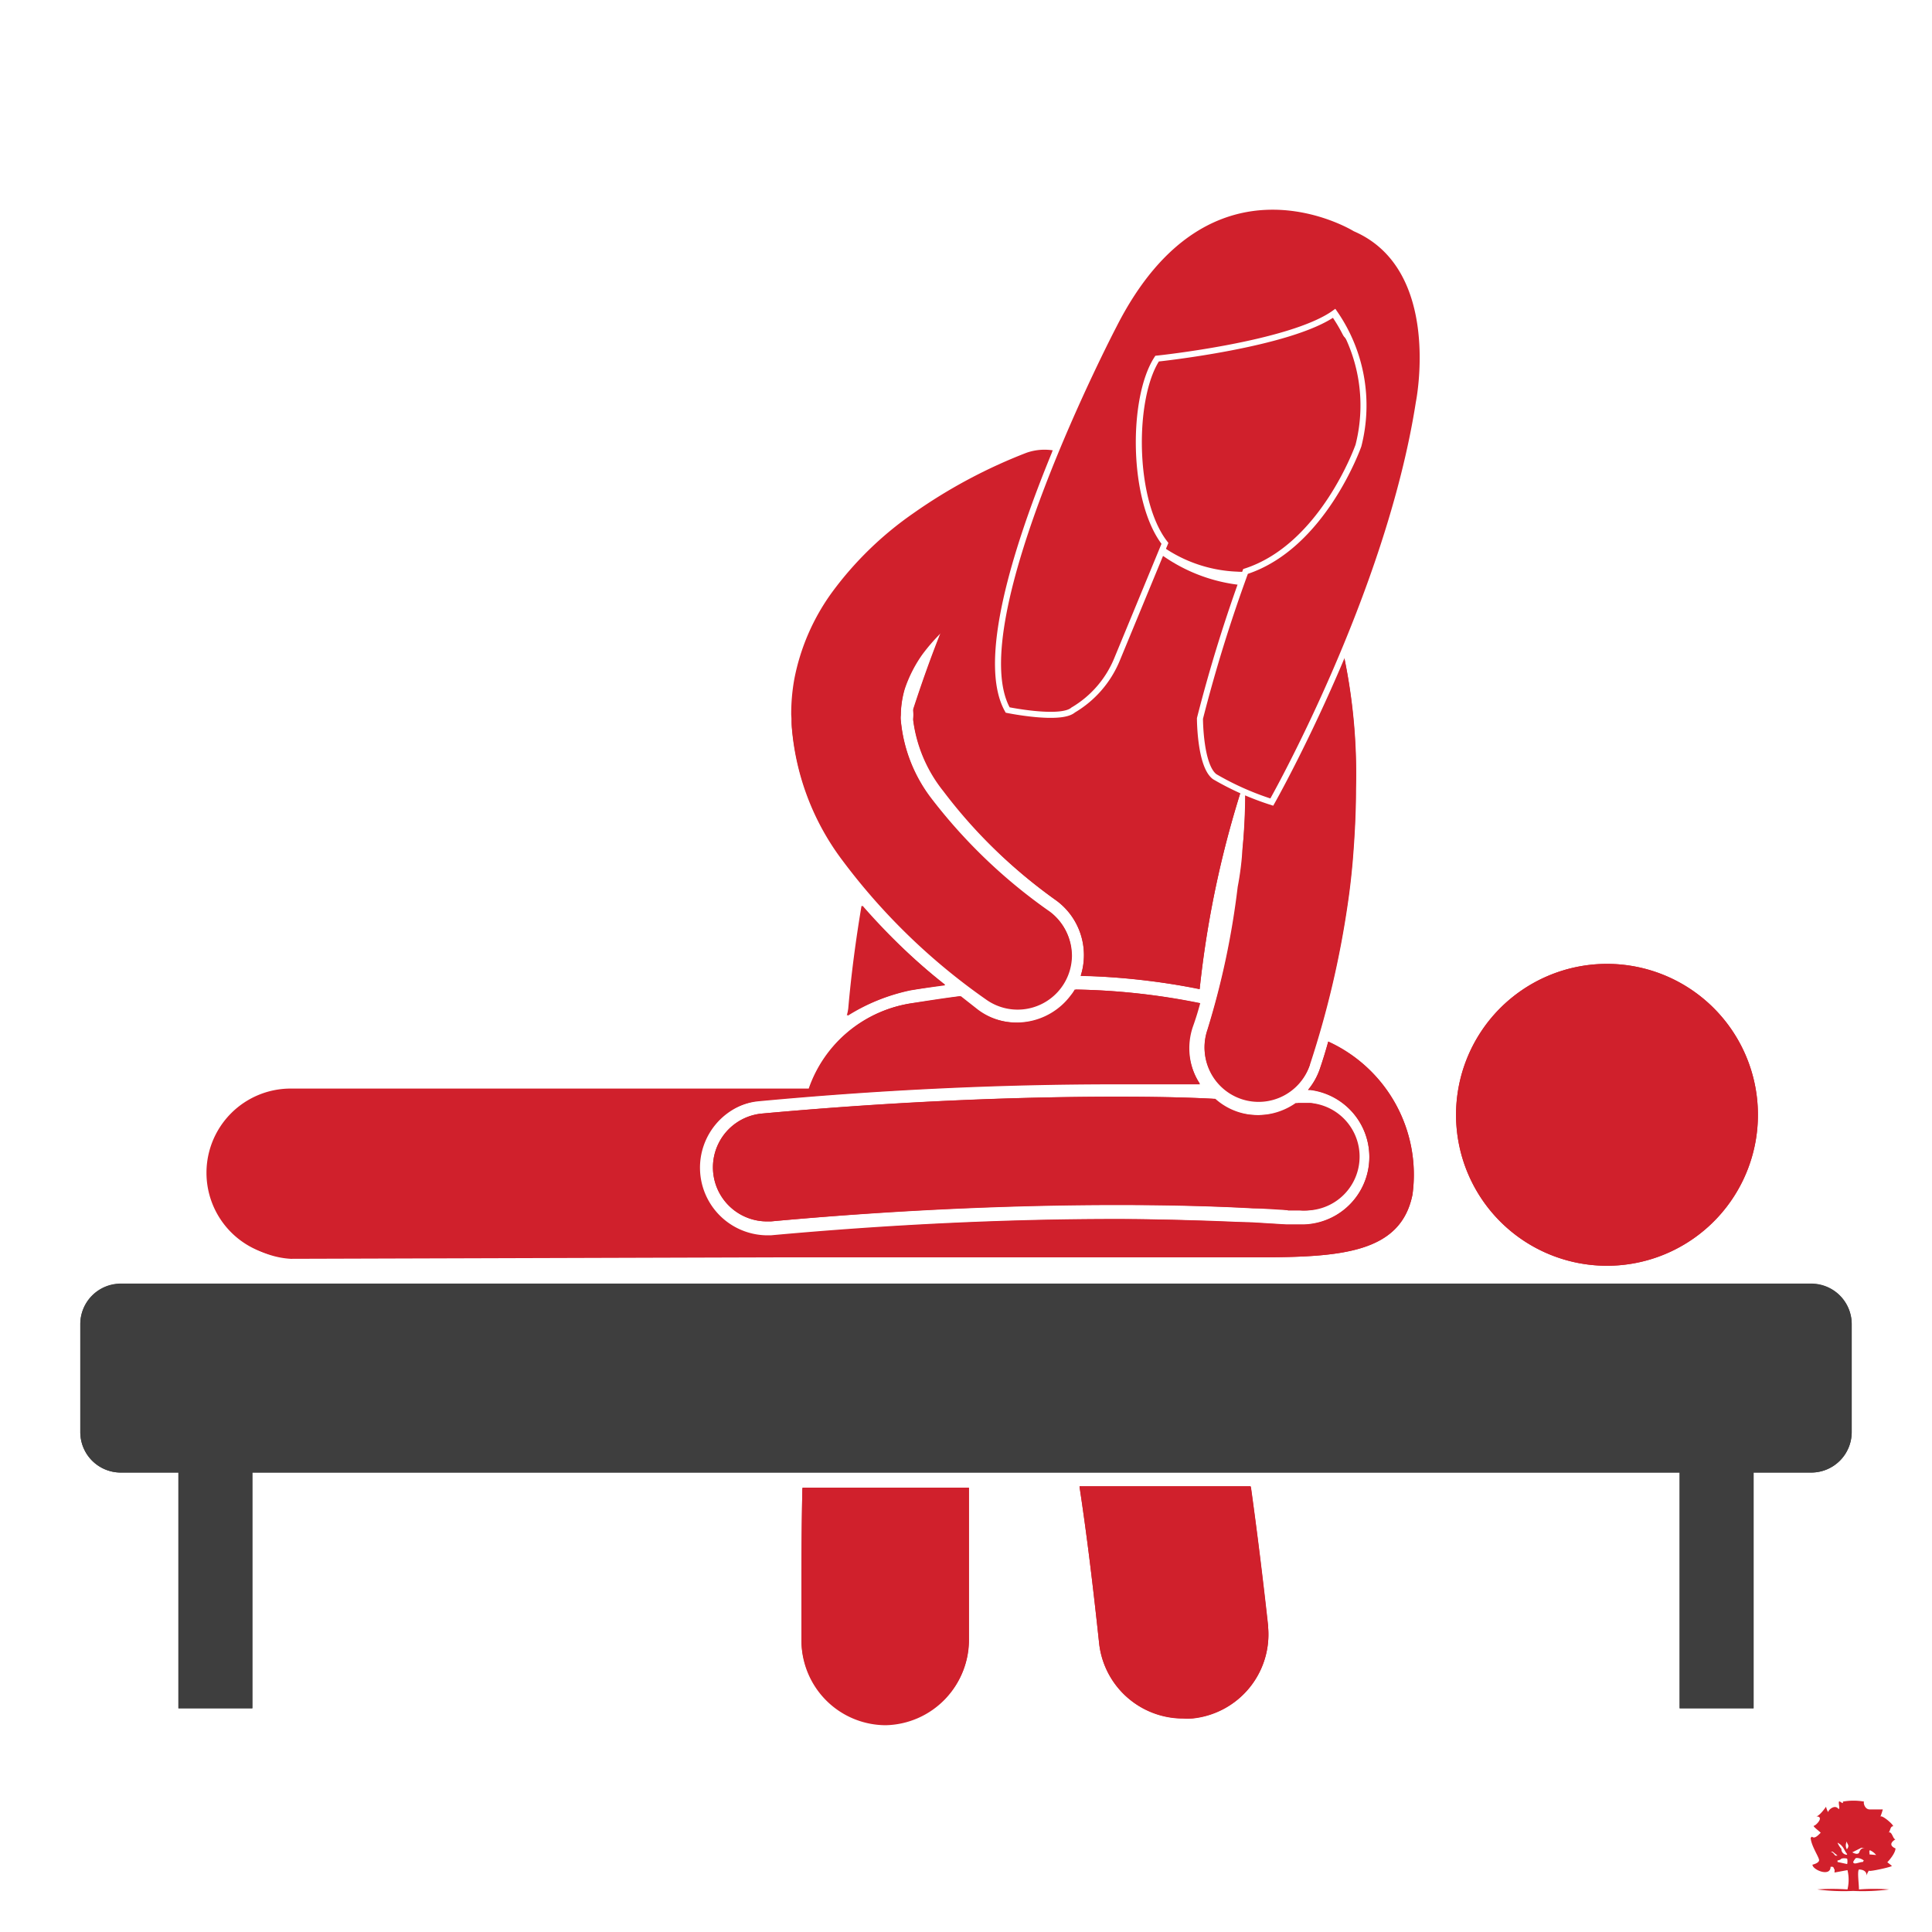 <svg id="Layer_1" data-name="Layer 1" xmlns="http://www.w3.org/2000/svg" xmlns:xlink="http://www.w3.org/1999/xlink" viewBox="0 0 64 64"><defs><style>.cls-1{fill:none;}.cls-2{fill:#fff;}.cls-3{clip-path:url(#clip-path);}.cls-4,.cls-5,.cls-7{fill:#d1202c;}.cls-4{fill-rule:evenodd;}.cls-6{fill:#3e3e3e;}.cls-7,.cls-9{stroke:#fff;stroke-miterlimit:10;}.cls-7{stroke-width:0.2px;}.cls-8,.cls-9{fill:#d0202c;}.cls-9{stroke-width:0.2px;}</style><clipPath id="clip-path"><rect class="cls-1" x="59.66" y="59.52" width="3.39" height="3.39"/></clipPath></defs><rect class="cls-2" width="64" height="64"/><g class="cls-3"><g class="cls-3"><path class="cls-4" d="M62.52,61.69s.27-.28.27-.46c0,0-.31-.11,0-.3v0c-.09,0-.11-.29-.24-.22.06,0,.06-.21.15-.21s-.36-.4-.41-.32a2.06,2.06,0,0,0,.08-.24h-.43c-.18,0-.22-.24-.19-.26a2,2,0,0,0-.7,0c0,.07,0,.06-.1,0s.05.34-.07.22-.32.06-.32.13a.62.62,0,0,1-.07-.18s-.22.32-.33.32c.29,0,0,.3-.07.31s.25.23.22.24-.16.19-.26.14,0,.06-.07,0c0,.26.28.66.28.76s-.22.15-.22.15c0,.17.6.42.6.07,0,0,0,0,.06,0s.06.14.07.08,0,.12,0,.11l.43-.08a1.36,1.36,0,0,1,0,.64,7,7,0,0,0-1,0,6.81,6.81,0,0,0,1.19.05,6.81,6.81,0,0,0,1.19-.05,6.53,6.53,0,0,0-1,0c0-.19-.06-.6,0-.66l0,0c.16,0,.27.08.25.22,0-.06.09-.22.09-.18s.77-.13.75-.16a2.65,2.65,0,0,0-.22-.17m-.79-.43c.07,0,.09,0,.13,0-.13,0-.17.07-.2.15s-.15.05-.23,0Zm-.48-.21c0,.1.11.12,0,.26a.26.26,0,0,1,0-.26m0,.44v0c-.11,0-.19-.1-.18-.19a.74.74,0,0,1-.13-.21c.21.11.21.25.32.38m-.53-.08s0,0,.05,0l.16.13-.07,0c-.06-.06-.08-.11-.14-.12m.21.33s0,0,0-.05a.2.2,0,0,0,.13-.06.36.36,0,0,1,.19,0,.44.44,0,0,1,0,.18h0Zm.84,0c-.12,0-.31.11-.32,0a.43.43,0,0,1,.09-.13.38.38,0,0,1,.26.08s0,0,0,0m.19-.2,0-.08-.08,0,0,0v0c.1,0,.06,0,.09-.06a.56.56,0,0,1,.21.16Z"/></g></g><path class="cls-5" d="M26.55,52.27c0,.69,0,1.4,0,2.13a2.8,2.8,0,0,0,2.79,2.75h0a2.81,2.81,0,0,0,2.75-2.84c0-.7,0-1.38,0-2,0-1.06,0-2.07,0-3H26.58C26.56,50.21,26.55,51.22,26.55,52.27Z"/><path class="cls-5" d="M36.41,54.44a2.8,2.8,0,0,0,2.77,2.49l.31,0A2.8,2.8,0,0,0,42,53.83c-.18-1.64-.37-3.17-.57-4.6H35.76C36,50.82,36.21,52.56,36.41,54.44Z"/><path class="cls-5" d="M30.15,32.81h0c.4-.07.79-.12,1.16-.17A22,22,0,0,1,28.57,30c-.19,1.14-.34,2.27-.44,3.4a2.21,2.21,0,0,1-.05.25A6.3,6.3,0,0,1,30.15,32.81Z"/><path class="cls-5" d="M58.15,37.84a5,5,0,1,0-5.86,4A5,5,0,0,0,58.15,37.84Z"/><path class="cls-5" d="M26.3,41.65H41.68c2.76,0,4.72-.15,5.11-2.07A4.84,4.84,0,0,0,44,34.51c-.08.29-.17.58-.27.88a2.3,2.3,0,0,1-.4.72h.08a2.24,2.24,0,0,1-.21,4.46h-.3l-.29,0-1.15-.07c-.94-.05-2.48-.11-4.49-.11-3.64,0-7.48.19-11.42.55h-.2a2.23,2.23,0,0,1-1.72-3.66,2.2,2.2,0,0,1,1.51-.8c4.07-.38,8-.56,11.83-.56,1,0,2,0,2.78,0A2.21,2.21,0,0,1,39.52,34c.09-.25.17-.51.24-.77a22.58,22.58,0,0,0-4.12-.45,1.27,1.27,0,0,1-.13.19,2.24,2.24,0,0,1-1.8.91,2.16,2.16,0,0,1-1.32-.44L31.83,33l-1.58.23a4.26,4.26,0,0,0-3.46,2.83H9.63a2.79,2.79,0,0,0,0,5.58Z"/><path class="cls-5" d="M37,36.33c-3,0-7,.13-11.78.56a1.79,1.79,0,0,0,.16,3.57h.16c4.63-.42,8.53-.54,11.46-.54,2,0,3.48.05,4.51.11.52,0,.91,0,1.17.07l.29,0h.08a1.79,1.79,0,0,0,.35-3.56h0l-.48,0a2.21,2.21,0,0,1-1.28.4,2.22,2.22,0,0,1-1.46-.54C39.3,36.35,38.23,36.33,37,36.33Z"/><path class="cls-5" d="M26.23,24.06h0a8.57,8.57,0,0,0,1.69,4.43,20.77,20.77,0,0,0,4.73,4.58,1.75,1.75,0,0,0,1.06.35,1.79,1.79,0,0,0,1.07-3.22,17.76,17.76,0,0,1-3.94-3.77,5,5,0,0,1-1-2.58h0a1.09,1.09,0,0,1,0-.18,3.16,3.16,0,0,1,.13-.87,4,4,0,0,1,.57-1.13,6,6,0,0,1,.63-.74c-.34.85-.64,1.7-.92,2.56a1.86,1.86,0,0,1,0,.33,4.68,4.68,0,0,0,1,2.35A17,17,0,0,0,35,29.84a2.24,2.24,0,0,1,.8,2.49,21.31,21.31,0,0,1,3.94.44,33.26,33.26,0,0,1,1.51-7v.4q0,.93-.09,2c0,.41-.08.83-.14,1.27h0A26.92,26.92,0,0,1,40,34.13a1.79,1.79,0,1,0,3.4,1.12,31.4,31.4,0,0,0,1.25-5.33h0c.07-.47.12-.93.16-1.38.07-.85.11-1.65.11-2.4a19,19,0,0,0-1.07-6.81,1.3,1.3,0,0,0-.16-.31,5.19,5.19,0,0,1-2,.4l-.48,0a5.49,5.49,0,0,1-3.72-1.93,5.55,5.55,0,0,1-1.08-2.05l-.67-.29A1.3,1.3,0,0,0,35.2,15,1.8,1.8,0,0,0,34,15a17.36,17.36,0,0,0-3.74,2,11.4,11.4,0,0,0-2.69,2.61,7.2,7.2,0,0,0-1.26,2.9,6.45,6.45,0,0,0-.1,1.17C26.22,23.79,26.22,23.92,26.23,24.06Z"/><path class="cls-5" d="M41.19,18.94a5,5,0,1,0-4.58-5.44A5,5,0,0,0,41.19,18.94Z"/><path class="cls-6" d="M4,48.78H5.91v7.81H8.36V48.78H55.64v7.81h2.45V48.78H60a1.34,1.34,0,0,0,1.34-1.34V43.87A1.34,1.34,0,0,0,60,42.53H4a1.34,1.34,0,0,0-1.34,1.34v3.57A1.34,1.34,0,0,0,4,48.78Z"/><path class="cls-7" d="M44.89,7.58s-4.85-3-8,3.22c0,0-5.14,9.84-3.51,12.73,0,0,1.76.36,2.17,0A3.51,3.51,0,0,0,37,21.86L38.54,18c-1.1-1.42-1.11-4.83-.26-6.12,0,0,4.42-.47,5.88-1.52A5.39,5.39,0,0,1,45,14.76s-1.16,3.37-3.73,4.17a49.38,49.38,0,0,0-1.51,4.87s0,1.58.49,1.93a9.07,9.07,0,0,0,1.89.84S46,19.75,47,13.35C47,13.35,47.91,8.89,44.89,7.58Z"/><path class="cls-8" d="M26.55,52.26V54.4a2.79,2.79,0,0,0,2.8,2.7h0a2.78,2.78,0,0,0,2.75-2.82v-5H26.58Q26.55,50.7,26.55,52.26Z"/><path class="cls-8" d="M36.41,54.43a2.79,2.79,0,0,0,2.77,2.49.81.81,0,0,0,.31,0,2.79,2.79,0,0,0,2.52-3v-.07q-.27-2.43-.57-4.59H35.76C36,50.82,36.21,52.55,36.41,54.43Z"/><path class="cls-8" d="M30.15,32.8h0l1.16-.18A20.65,20.65,0,0,1,28.54,30c-.19,1.13-.34,2.26-.44,3.4a1.44,1.44,0,0,1-.05.24A6.89,6.89,0,0,1,30.15,32.8Z"/><path class="cls-8" d="M58.15,37.84a5,5,0,1,0-5.86,4,5,5,0,0,0,5.86-4Z"/><path class="cls-8" d="M26.3,41.65H41.68c2.76,0,4.72-.15,5.11-2.08A4.85,4.85,0,0,0,44,34.5c-.08.29-.17.59-.27.88a2.12,2.12,0,0,1-.4.72h.08a2.24,2.24,0,0,1-.21,4.46h-.59l-1.15-.07c-.94,0-2.48-.11-4.49-.11-3.64,0-7.48.18-11.42.54h-.2a2.24,2.24,0,0,1-.21-4.46c4.07-.37,8-.56,11.83-.56h2.78A2.23,2.23,0,0,1,39.48,34c.09-.26.17-.51.24-.77a22,22,0,0,0-4.12-.45,1.27,1.27,0,0,1-.13.19,2.24,2.24,0,0,1-3.12.47L31.79,33c-.5.06-1,.14-1.58.23a4.29,4.29,0,0,0-3.42,2.88H9.63a2.8,2.8,0,0,0,0,5.59Z"/><path class="cls-8" d="M37,36.33c-3,0-7,.12-11.78.56a1.79,1.79,0,0,0,.16,3.57h.16c4.63-.43,8.53-.55,11.46-.55,2,0,3.48.06,4.51.11l1.17.07h.4a1.78,1.78,0,1,0,.35-3.55H43a2.25,2.25,0,0,1-1.28.4,2.13,2.13,0,0,1-1.46-.54C39.3,36.35,38.23,36.33,37,36.33Z"/><path class="cls-8" d="M26.23,24.1h0a8.44,8.44,0,0,0,1.69,4.42,20.77,20.77,0,0,0,4.73,4.58,1.8,1.8,0,0,0,2.86-1.43,1.8,1.8,0,0,0-.73-1.45,17.4,17.4,0,0,1-3.94-3.77,5,5,0,0,1-1-2.57h0a.54.54,0,0,1,0-.18,3.27,3.27,0,0,1,.13-.87,4.45,4.45,0,0,1,.57-1.13,6.22,6.22,0,0,1,.63-.73c-.34.85-.64,1.7-.92,2.56a1.82,1.82,0,0,1,0,.33,4.71,4.71,0,0,0,1,2.35A16.73,16.73,0,0,0,35,29.83a2.26,2.26,0,0,1,.8,2.49,24.88,24.88,0,0,1,3.94.44,33.62,33.62,0,0,1,1.51-7v.34a15.48,15.48,0,0,1-.09,2A9.81,9.81,0,0,1,41,29.38h0a26.8,26.8,0,0,1-1,4.72,1.79,1.79,0,0,0,3.39,1.17v-.05a31.16,31.16,0,0,0,1.25-5.32h0c.07-.48.12-.93.16-1.38.07-.85.11-1.66.11-2.41a19,19,0,0,0-1.07-6.81,1.46,1.46,0,0,0-.16-.3,5.28,5.28,0,0,1-2,.39h-.48a5.52,5.52,0,0,1-4.8-3.93l-.67-.3a1.58,1.58,0,0,0-.48-.1,1.86,1.86,0,0,0-1.19,0,18.17,18.17,0,0,0-3.74,2,11.08,11.08,0,0,0-2.69,2.6,7.28,7.28,0,0,0-1.26,2.91,6.57,6.57,0,0,0-.1,1.16C26.22,23.79,26.22,23.92,26.23,24.1Z"/><path class="cls-8" d="M41.19,18.94a4.62,4.62,0,1,0-.06,0Z"/><path class="cls-6" d="M4,48.78H5.91v7.81H8.36V48.78H55.64v7.81h2.45V48.78H60a1.34,1.34,0,0,0,1.34-1.34h0V43.86A1.34,1.34,0,0,0,60,42.52H4a1.34,1.34,0,0,0-1.34,1.34h0v3.58A1.34,1.34,0,0,0,4,48.78Z"/><path class="cls-9" d="M44.89,7.57s-4.85-3-8,3.22c0,0-5.14,9.84-3.51,12.73,0,0,1.76.36,2.17,0A3.48,3.48,0,0,0,37,21.85L38.59,18c-1.1-1.41-1.11-4.82-.26-6.12,0,0,4.42-.46,5.88-1.51A5.37,5.37,0,0,1,45,14.76s-1.17,3.34-3.74,4.17a49.77,49.77,0,0,0-1.51,4.87s0,1.57.49,1.93a9.39,9.39,0,0,0,1.89.84S46,19.75,47,13.34C47,13.34,47.91,8.88,44.89,7.57Z"/></svg>